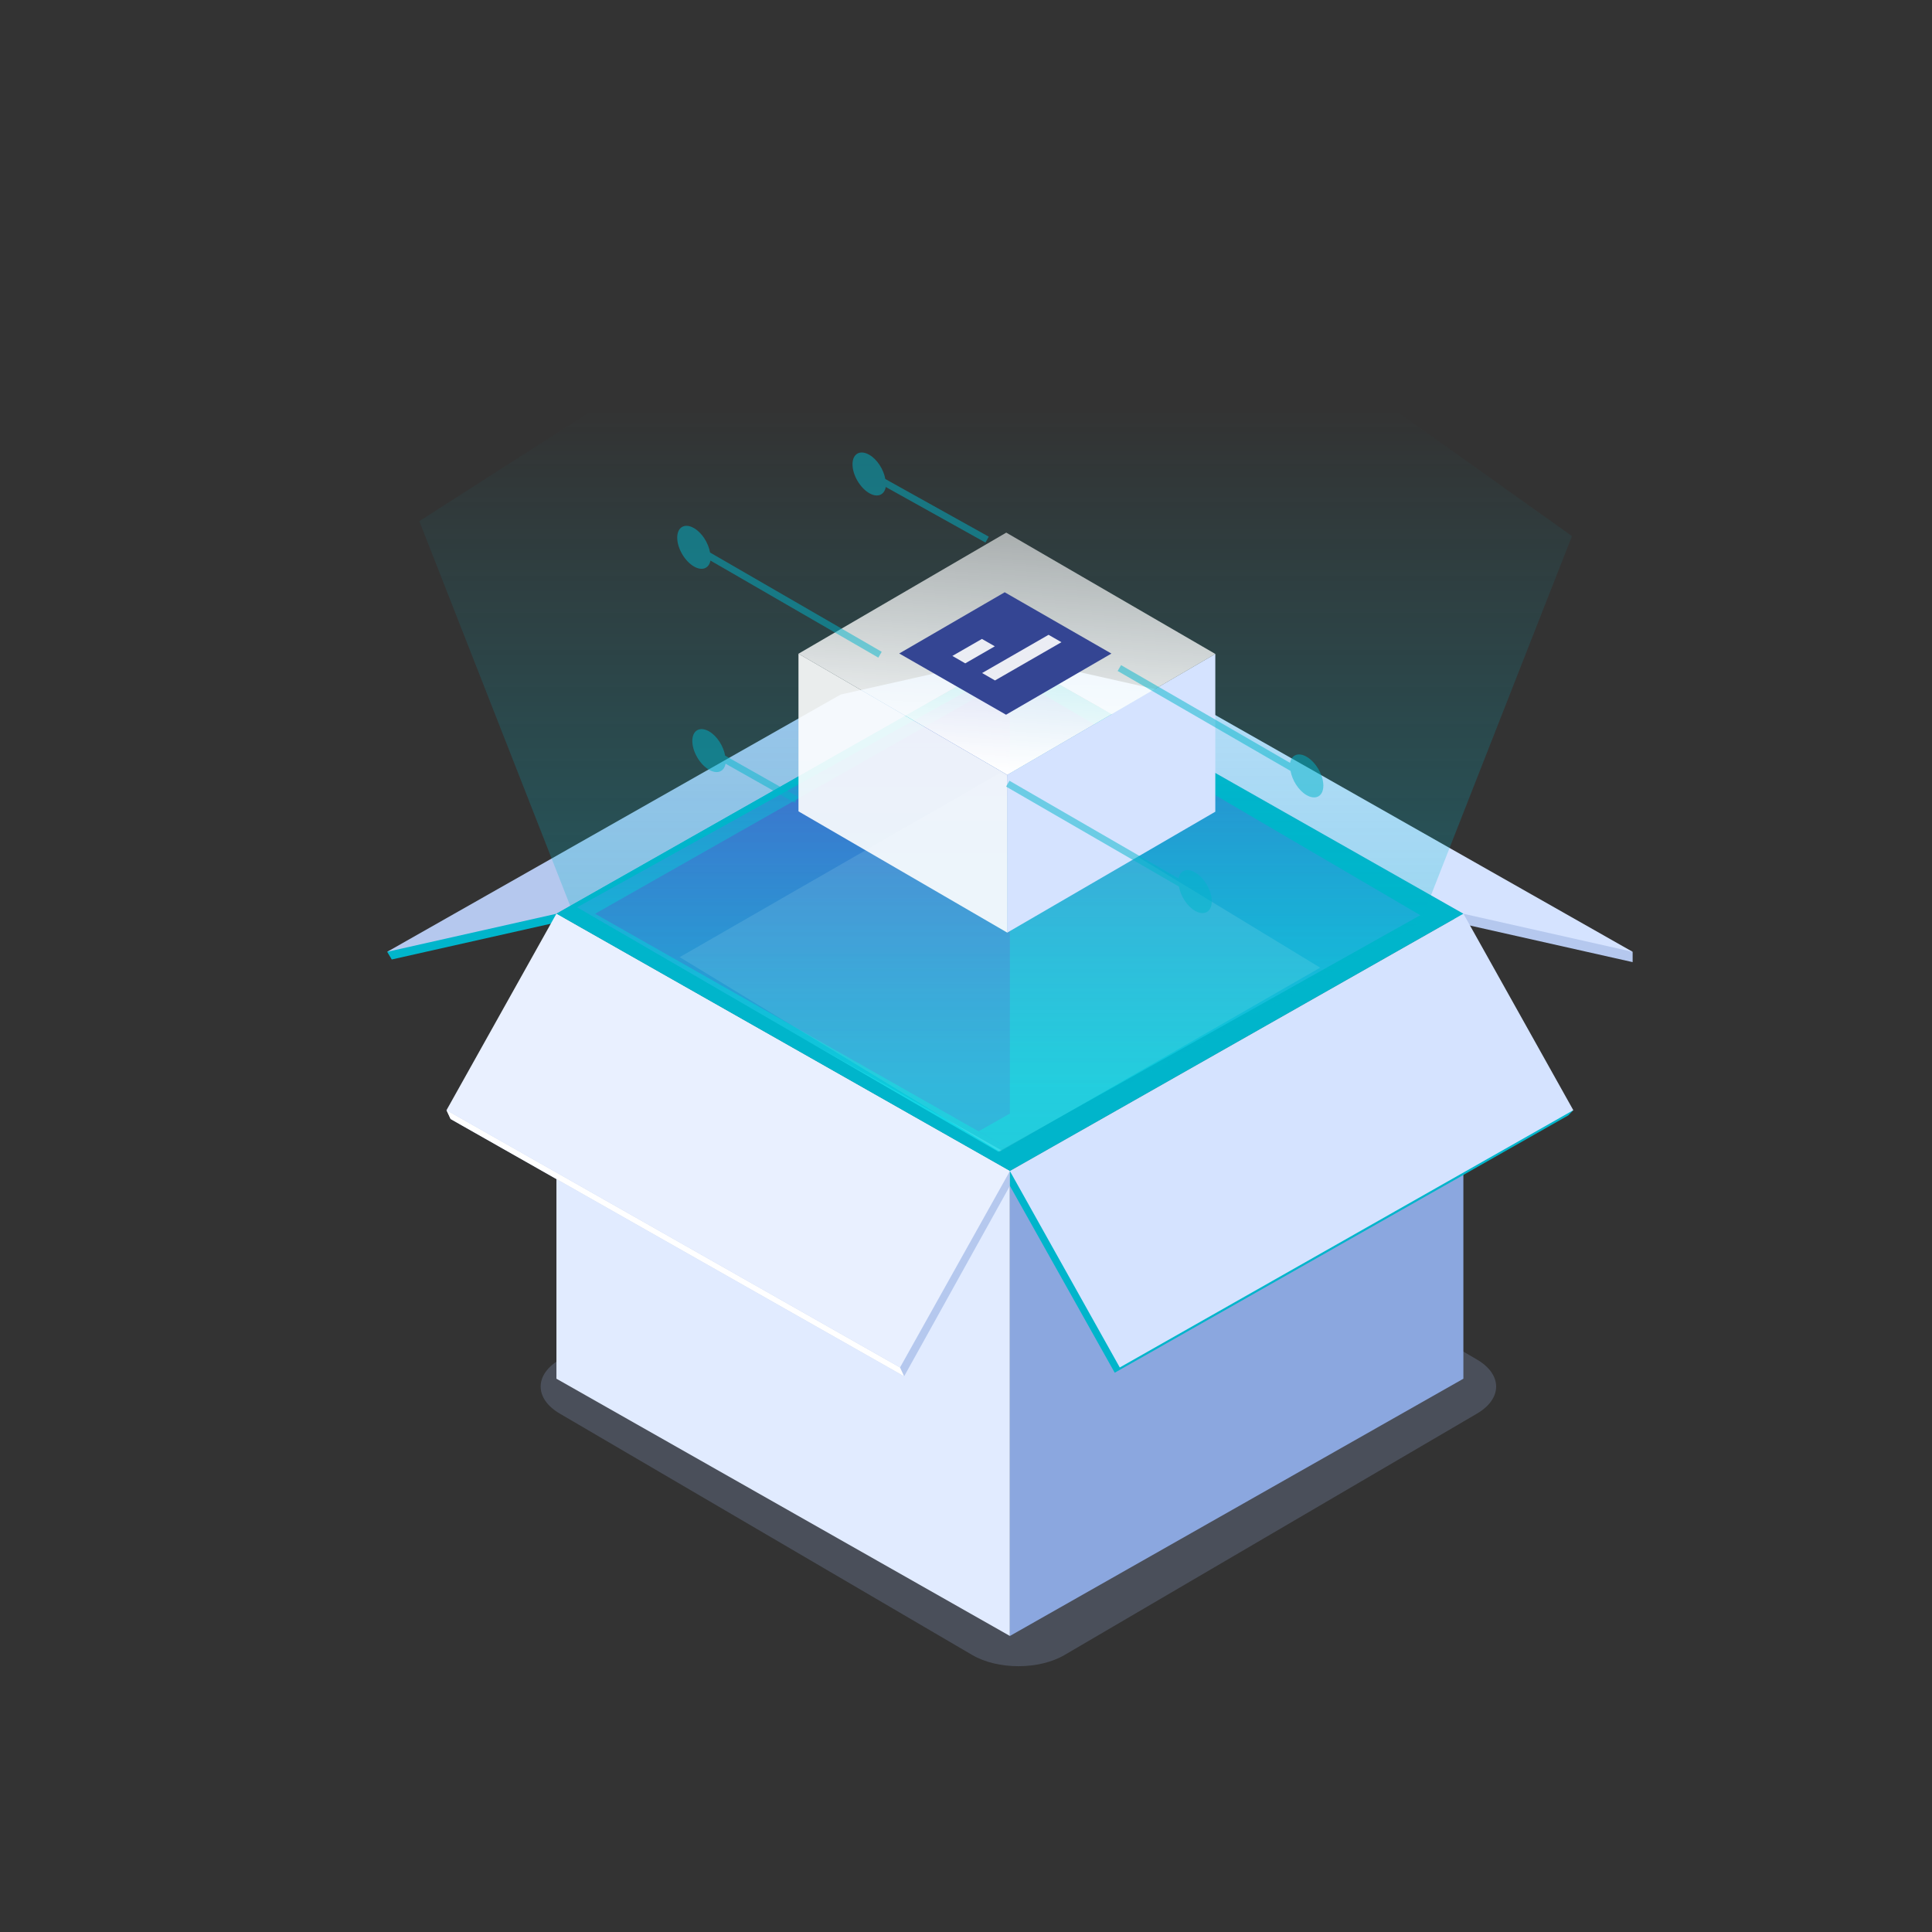 <?xml version="1.0" encoding="UTF-8"?> <svg xmlns="http://www.w3.org/2000/svg" width="140" height="140" viewBox="0 0 140 140" fill="none"><rect x="0" y="0" width="140" height="140" fill="#333333" stroke="none"/> <g clip-path="url(#clip0)"> <path opacity="0.21" d="M107.031 98.521L77.139 81.025C75.293 79.945 72.3 79.945 70.456 81.025L40.562 98.521C38.717 99.601 38.717 101.353 40.562 102.433L70.454 119.928C72.3 121.009 75.293 121.009 77.139 119.928L107.031 102.433C108.877 101.352 108.877 99.601 107.031 98.521Z" fill="#A3BDF1"></path> <path d="M40.316 66.845L73.181 48.2L28.056 68.972L28.389 69.527L40.316 66.845Z" fill="#00B5CB"></path> <path d="M106.047 66.962L73.181 48.318L118.307 68.972V69.719L106.047 66.962Z" fill="#B5C8EE"></path> <path d="M73.181 118.548L40.321 99.907V66.215L73.181 84.856V118.548Z" fill="#E1EBFF"></path> <path d="M73.181 118.548L106.042 99.907V66.215L73.181 84.856V118.548Z" fill="#8BA7DF"></path> <path d="M50.209 84.977L42.579 80.643V69.603L50.209 73.937V84.977ZM43.28 80.245L49.509 83.783V74.336L43.28 70.798V80.245Z" fill="#00B5CB"></path> <path d="M44.94 79.594L47.535 81.067V78.042L44.94 76.57V79.594Z" fill="#00B5CB"></path> <path d="M43.675 75.875L48.802 78.784L46.238 73.515L43.675 75.875Z" fill="#00B5CB"></path> <path d="M40.316 66.215L73.181 47.571L60.921 50.328L28.056 68.972L40.316 66.215Z" fill="#B5C8EE"></path> <path d="M106.047 66.215L73.181 47.571L85.442 50.328L118.307 68.972L106.047 66.215Z" fill="#D5E3FF"></path> <path d="M73.181 84.859L40.316 66.215L73.181 47.571L106.047 66.215L73.181 84.859Z" fill="#00B5CB"></path> <path d="M103.24 66.214L75.45 81.979L73.178 83.27L70.908 81.979L43.117 66.214L73.178 49.164L103.24 66.214Z" fill="#00B5CB"></path> <path d="M65.517 99.733L32.652 81.088L32.355 80.448L73.181 84.856V85.932L65.517 99.733Z" fill="#B5C8EE"></path> <path d="M65.22 99.092L32.355 80.448L40.316 66.215L73.181 84.859L65.22 99.092Z" fill="#E9F0FF"></path> <path d="M80.777 99.472L113.643 80.828L114.008 80.448L73.181 84.856V85.932L80.777 99.472Z" fill="#00B5CB"></path> <path d="M81.143 99.092L114.008 80.448L106.047 66.215L73.181 84.859L81.143 99.092Z" fill="#D5E3FF"></path> <path d="M65.22 99.092L32.355 80.448L32.652 81.088L65.517 99.733L65.22 99.092Z" fill="white"></path> <path d="M73.181 49.162V83.267L43.12 66.215L73.181 49.162Z" fill="#3565C2"></path> <path d="M75.45 81.979L73.178 83.27L70.908 81.979L73.178 80.695L75.45 81.979Z" fill="#00B5CB"></path> <g opacity="0.7"> <path opacity="0.7" d="M41.82 65.746L72.338 83.457L102.921 66.319L72.686 48.62L41.82 65.746Z" fill="url(#paint0_linear)"></path> </g> <g opacity="0.5"> <path opacity="0.5" d="M49.255 69.359L72.442 83.457L95.663 70.121L72.461 56.013L49.255 69.359Z" fill="white" fill-opacity="0.6"></path> </g> <path d="M113.911 38.847L73.555 10.12L30.386 37.766L41.376 65.787L72.83 83.501L102.921 66.849L113.911 38.847Z" fill="url(#paint1_linear)" fill-opacity="0.6"></path> <path d="M72.985 56.153V67.584L88.066 58.819V47.387L72.985 56.153Z" fill="#D5E3FF"></path> <path d="M72.993 56.153V67.584L57.861 58.793V47.371L72.993 56.153Z" fill="white" fill-opacity="0.9"></path> <path d="M57.861 47.371L72.993 56.153L88.067 47.387L72.918 38.596L57.861 47.371Z" fill="url(#paint2_linear)"></path> <path d="M80.536 47.36L72.901 51.791L65.161 47.354L72.805 42.918L80.536 47.36Z" fill="#344593"></path> <path d="M76.916 46.536L72.101 49.308L71.167 48.77L75.982 46.001L76.916 46.536Z" fill="white" fill-opacity="0.9"></path> <path d="M71.154 46.299L72.088 46.834L69.946 48.069L69.012 47.531L71.154 46.299Z" fill="white" fill-opacity="0.9"></path> <g opacity="0.7"> <path opacity="0.7" d="M50.29 38.27C49.618 37.883 49.074 38.192 49.074 38.961C49.074 39.729 49.618 40.665 50.29 41.051C50.88 41.391 51.371 41.193 51.483 40.62L63.646 47.654L63.892 47.231L51.454 40.038C51.333 39.345 50.87 38.603 50.29 38.27Z" fill="#00B5CB"></path> <path opacity="0.7" d="M51.385 53C50.712 52.614 50.168 52.923 50.168 53.692C50.168 54.46 50.712 55.396 51.385 55.782C51.978 56.123 52.47 55.921 52.577 55.34L57.6 58.18L57.842 57.753L52.547 54.758C52.424 54.07 51.962 53.333 51.385 53Z" fill="#00B5CB"></path> <path opacity="0.7" d="M94.679 54.836C94.085 54.494 93.593 54.698 93.485 55.281L81.236 48.197L80.989 48.621L93.517 55.864C93.642 56.553 94.103 57.286 94.679 57.618C95.351 58.004 95.895 57.695 95.895 56.927C95.895 56.158 95.351 55.222 94.679 54.836Z" fill="#00B5CB"></path> <path opacity="0.7" d="M62.992 32.956C62.32 32.57 61.776 32.879 61.776 33.647C61.776 34.416 62.32 35.352 62.992 35.738C63.588 36.08 64.081 35.874 64.186 35.289L71.409 39.316L71.65 38.889L64.154 34.711C64.03 34.022 63.569 33.288 62.992 32.956Z" fill="#00B5CB"></path> <path opacity="0.7" d="M86.594 63.216C86.001 62.874 85.507 63.078 85.401 63.661L73.15 56.576L72.904 56.999L85.432 64.244C85.556 64.933 86.017 65.666 86.594 65.998C87.266 66.384 87.811 66.075 87.811 65.306C87.811 64.539 87.266 63.602 86.594 63.216Z" fill="#00B5CB"></path> </g> </g> <defs> <linearGradient id="paint0_linear" x1="72.37" y1="43.697" x2="72.37" y2="78.637" gradientUnits="userSpaceOnUse"> <stop offset="0.03" stop-color="#7C1DC9"></stop> <stop offset="0.214" stop-color="#6E41D2"></stop> <stop offset="0.618" stop-color="#4C9BE8"></stop> <stop offset="1" stop-color="#2AF6FF"></stop> </linearGradient> <linearGradient id="paint1_linear" x1="72.149" y1="111.892" x2="72.149" y2="29.602" gradientUnits="userSpaceOnUse"> <stop stop-color="#00B5CB"></stop> <stop offset="1" stop-color="#00B5CB" stop-opacity="0"></stop> </linearGradient> <linearGradient id="paint2_linear" x1="74.621" y1="56.153" x2="76.975" y2="19.672" gradientUnits="userSpaceOnUse"> <stop stop-color="white"></stop> <stop offset="0.498" stop-color="white" stop-opacity="0.57"></stop> </linearGradient> <clipPath id="clip0"> <rect width="111" height="115" fill="white" transform="translate(15 14.501)"></rect> </clipPath> </defs> </svg> 
